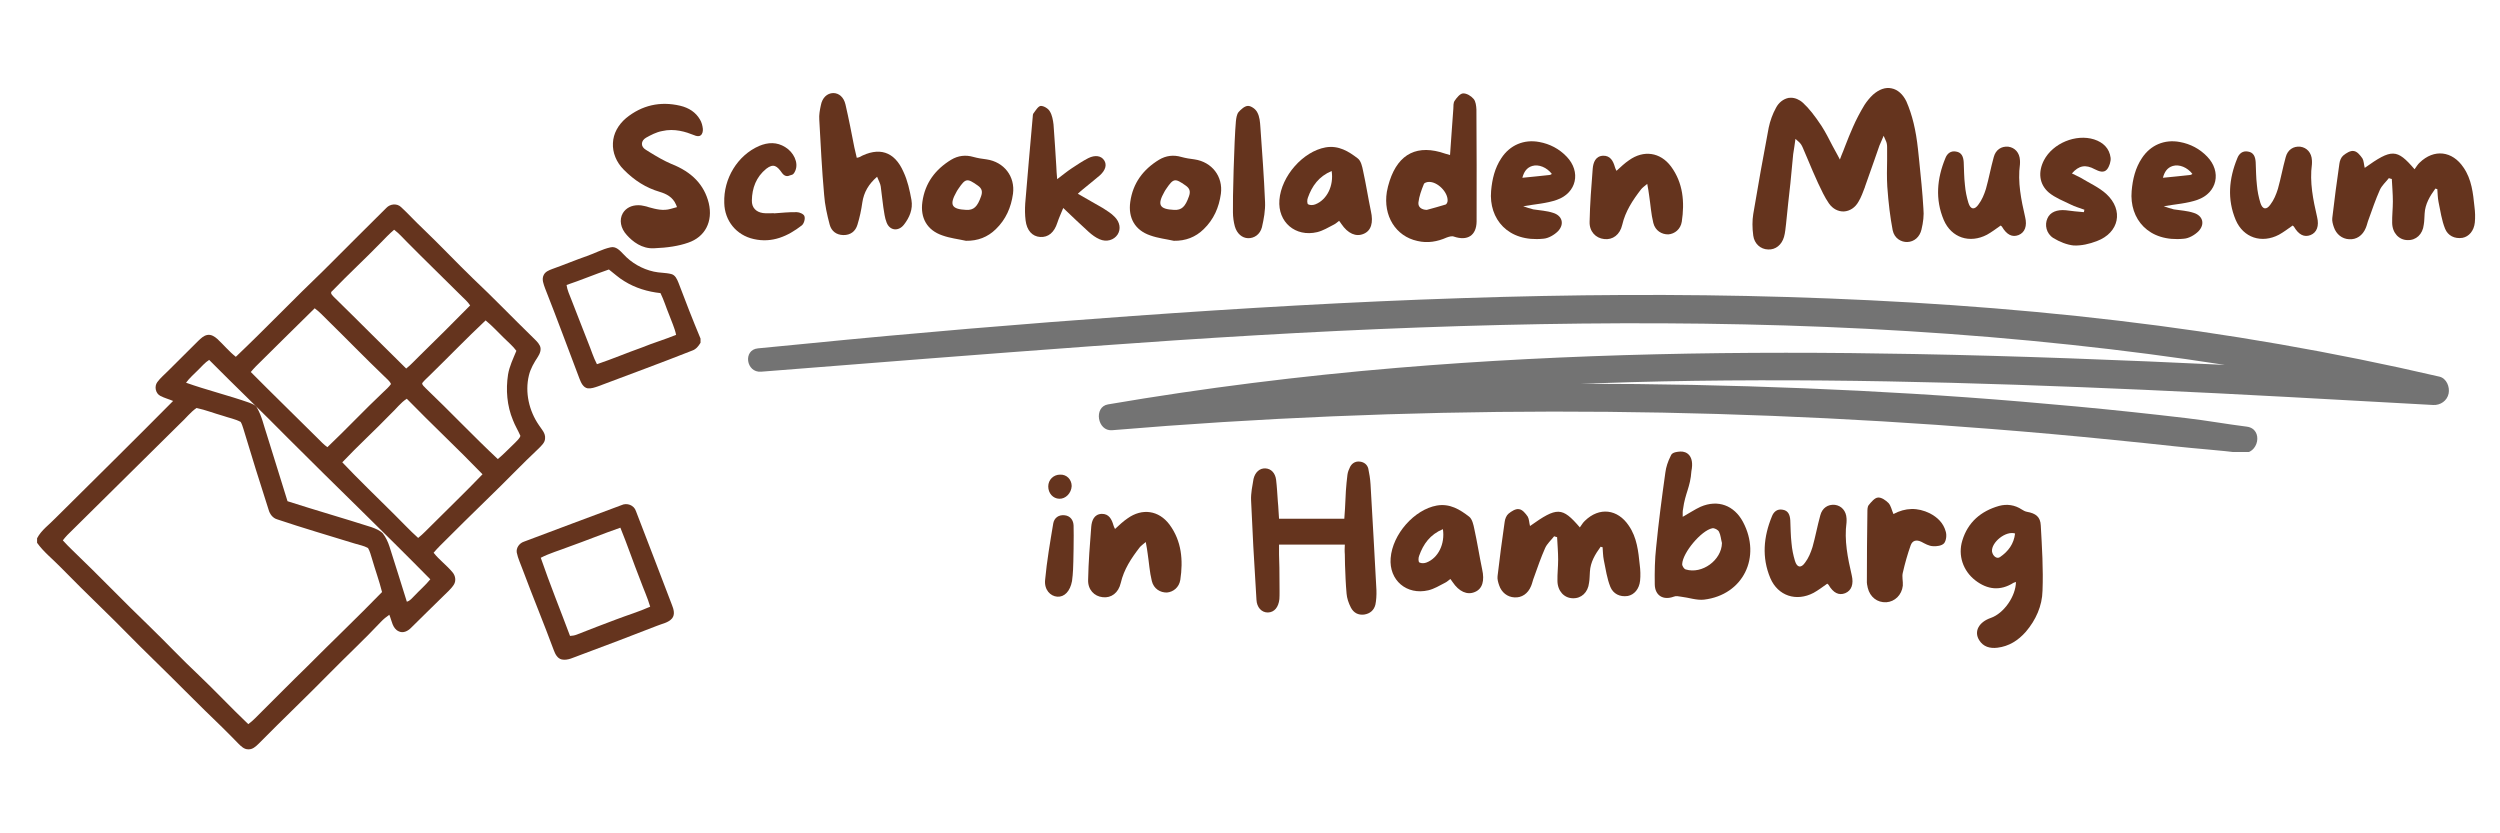 <svg xmlns="http://www.w3.org/2000/svg" xmlns:xlink="http://www.w3.org/1999/xlink" width="300" zoomAndPan="magnify" viewBox="0 0 224.88 75" height="100" preserveAspectRatio="xMidYMid meet" version="1.0"><defs><g/><clipPath id="1dc4317ab2"><path d="M 67 26.438 L 221 26.438 L 221 40.68 L 67 40.68 Z M 67 26.438 " clip-rule="nonzero"/></clipPath><clipPath id="8383dffdf9"><path d="M 3.273 18.285 L 49 18.285 L 49 67.758 L 3.273 67.758 Z M 3.273 18.285 " clip-rule="nonzero"/></clipPath></defs><g fill="#65341e" fill-opacity="1"><g transform="translate(54.463, 22.453)"><g><path d="M 9.266 -4.172 C 8.859 -5.812 7.766 -6.969 5.891 -7.703 C 5.234 -7.984 4.594 -8.359 3.984 -8.734 L 3.609 -8.969 C 3.375 -9.109 3.25 -9.297 3.25 -9.5 C 3.25 -9.734 3.391 -9.922 3.625 -10.062 C 4.047 -10.297 4.547 -10.562 5.062 -10.656 C 6.188 -10.922 7.219 -10.578 7.922 -10.297 C 8.188 -10.172 8.422 -10.172 8.531 -10.266 C 8.703 -10.391 8.75 -10.641 8.734 -10.859 C 8.703 -11.141 8.625 -11.453 8.469 -11.703 C 8.094 -12.344 7.484 -12.75 6.688 -12.938 C 4.891 -13.359 3.25 -12.984 1.828 -11.828 C 1.109 -11.219 0.672 -10.422 0.641 -9.578 C 0.594 -8.734 0.938 -7.859 1.609 -7.188 C 2.578 -6.203 3.625 -5.547 4.844 -5.188 C 5.422 -5.016 6.031 -4.734 6.328 -4.016 L 6.406 -3.812 L 5.844 -3.656 C 5.156 -3.453 4.516 -3.625 3.891 -3.797 C 3.734 -3.859 3.578 -3.891 3.422 -3.922 C 3.25 -3.969 3.078 -3.984 2.922 -3.984 C 2.312 -3.984 1.812 -3.734 1.531 -3.266 C 1.188 -2.672 1.328 -1.906 1.891 -1.297 C 2.406 -0.719 3.25 -0.047 4.344 -0.109 C 5.547 -0.156 6.562 -0.312 7.406 -0.609 C 8.938 -1.125 9.656 -2.516 9.266 -4.172 Z M 9.266 -4.172 "/></g></g></g><g fill="#65341e" fill-opacity="1"><g transform="translate(64.483, 22.453)"><g><path d="M 5.109 -3.266 C 4.766 -3.266 4.438 -3.234 4.109 -3.281 C 3.484 -3.375 3.109 -3.781 3.125 -4.406 C 3.141 -5.531 3.516 -6.531 4.422 -7.266 C 5.078 -7.766 5.391 -7.531 5.859 -6.859 C 5.984 -6.688 6.234 -6.516 6.516 -6.656 C 6.672 -6.734 6.844 -6.641 7.031 -7.078 C 7.359 -7.828 6.859 -8.766 6.141 -9.203 C 5.375 -9.688 4.578 -9.656 3.766 -9.312 C 1.844 -8.469 0.562 -6.391 0.641 -4.188 C 0.672 -2.578 1.734 -1.281 3.297 -0.938 C 4.953 -0.562 6.359 -1.188 7.625 -2.172 C 7.812 -2.328 7.938 -2.75 7.859 -2.984 C 7.812 -3.188 7.406 -3.359 7.172 -3.359 C 6.484 -3.375 5.797 -3.297 5.109 -3.25 C 5.109 -3.266 5.109 -3.266 5.109 -3.266 Z M 5.109 -3.266 "/></g></g></g><g fill="#65341e" fill-opacity="1"><g transform="translate(73.034, 22.453)"><g><path d="M 8.938 -4.453 C 8.781 -5.312 8.594 -6.188 8.219 -6.984 C 7.406 -8.844 6 -9.266 4.219 -8.297 C 4.188 -8.281 4.141 -8.281 4.016 -8.25 C 3.938 -8.594 3.875 -8.875 3.797 -9.188 C 3.547 -10.469 3.297 -11.766 3 -13.047 C 2.844 -13.719 2.406 -14.078 1.891 -14.078 C 1.344 -14.062 0.906 -13.656 0.781 -12.969 C 0.688 -12.547 0.609 -12.094 0.641 -11.688 C 0.766 -9.438 0.875 -7.172 1.078 -4.922 C 1.141 -4.031 1.344 -3.109 1.578 -2.234 C 1.734 -1.656 2.172 -1.312 2.797 -1.297 C 3.453 -1.281 3.906 -1.641 4.078 -2.234 C 4.281 -2.891 4.422 -3.562 4.516 -4.234 C 4.656 -5.156 5.078 -5.875 5.844 -6.547 C 5.984 -6.188 6.141 -5.922 6.172 -5.672 C 6.266 -5.047 6.312 -4.406 6.406 -3.797 C 6.484 -3.328 6.531 -2.844 6.703 -2.422 C 6.984 -1.688 7.766 -1.609 8.25 -2.219 C 8.766 -2.875 9.078 -3.625 8.938 -4.453 Z M 8.938 -4.453 "/></g></g></g><g fill="#65341e" fill-opacity="1"><g transform="translate(82.657, 22.453)"><g><path d="M 6.078 -8.109 C 5.688 -8.156 5.281 -8.219 4.891 -8.328 C 4.188 -8.531 3.516 -8.453 2.891 -8.078 C 1.453 -7.203 0.531 -5.969 0.297 -4.281 C 0.094 -2.844 0.719 -1.734 2.094 -1.266 C 2.781 -1.016 3.516 -0.938 4.219 -0.781 C 5.281 -0.766 6.172 -1.109 6.906 -1.828 C 7.812 -2.703 8.281 -3.781 8.453 -5.016 C 8.656 -6.562 7.656 -7.875 6.078 -8.109 Z M 5.578 -4.781 C 5.25 -3.844 4.922 -3.531 4.25 -3.562 C 2.906 -3.625 2.703 -4.016 3.375 -5.203 C 3.422 -5.281 3.469 -5.375 3.531 -5.453 C 4.188 -6.422 4.328 -6.422 5.266 -5.766 C 5.656 -5.5 5.734 -5.219 5.578 -4.781 Z M 5.578 -4.781 "/></g></g></g><g fill="#65341e" fill-opacity="1"><g transform="translate(91.554, 22.453)"><g><path d="M 8.688 -2.953 C 8.406 -3.25 8.016 -3.484 7.656 -3.719 C 6.938 -4.141 6.188 -4.547 5.391 -5.016 C 5.594 -5.188 5.719 -5.328 5.875 -5.438 C 6.375 -5.859 6.891 -6.25 7.375 -6.672 C 7.891 -7.141 8.016 -7.625 7.766 -8.016 C 7.5 -8.438 6.953 -8.531 6.328 -8.219 C 5.812 -7.953 5.328 -7.625 4.828 -7.297 C 4.406 -7.016 4.031 -6.703 3.531 -6.328 C 3.484 -6.797 3.469 -7.141 3.453 -7.484 C 3.375 -8.75 3.297 -10 3.203 -11.25 C 3.156 -11.641 3.078 -12.094 2.875 -12.422 C 2.734 -12.688 2.328 -12.922 2.062 -12.922 C 1.828 -12.906 1.609 -12.531 1.422 -12.281 C 1.328 -12.203 1.344 -12.031 1.328 -11.891 C 1.109 -9.312 0.859 -6.719 0.656 -4.141 C 0.625 -3.641 0.625 -3.125 0.688 -2.625 C 0.797 -1.703 1.297 -1.172 2 -1.125 C 2.734 -1.078 3.266 -1.531 3.547 -2.406 C 3.688 -2.844 3.891 -3.266 4.078 -3.734 C 4.922 -2.938 5.641 -2.234 6.375 -1.578 C 6.672 -1.312 6.984 -1.078 7.344 -0.922 C 7.969 -0.641 8.641 -0.844 8.969 -1.344 C 9.281 -1.828 9.188 -2.469 8.688 -2.953 Z M 8.688 -2.953 "/></g></g></g><g fill="#65341e" fill-opacity="1"><g transform="translate(101.367, 22.453)"><g><path d="M 6.078 -8.109 C 5.688 -8.156 5.281 -8.219 4.891 -8.328 C 4.188 -8.531 3.516 -8.453 2.891 -8.078 C 1.453 -7.203 0.531 -5.969 0.297 -4.281 C 0.094 -2.844 0.719 -1.734 2.094 -1.266 C 2.781 -1.016 3.516 -0.938 4.219 -0.781 C 5.281 -0.766 6.172 -1.109 6.906 -1.828 C 7.812 -2.703 8.281 -3.781 8.453 -5.016 C 8.656 -6.562 7.656 -7.875 6.078 -8.109 Z M 5.578 -4.781 C 5.25 -3.844 4.922 -3.531 4.25 -3.562 C 2.906 -3.625 2.703 -4.016 3.375 -5.203 C 3.422 -5.281 3.469 -5.375 3.531 -5.453 C 4.188 -6.422 4.328 -6.422 5.266 -5.766 C 5.656 -5.5 5.734 -5.219 5.578 -4.781 Z M 5.578 -4.781 "/></g></g></g><g fill="#65341e" fill-opacity="1"><g transform="translate(110.264, 22.453)"><g><path d="M 3.109 -11.031 C 3.078 -11.469 3.047 -11.953 2.828 -12.344 C 2.703 -12.609 2.297 -12.922 2 -12.922 C 1.703 -12.922 1.359 -12.609 1.141 -12.359 C 0.984 -12.156 0.938 -11.828 0.906 -11.531 C 0.75 -9.812 0.609 -4.359 0.641 -3.359 C 0.641 -2.922 0.703 -2.484 0.812 -2.078 C 1 -1.422 1.469 -1.031 2 -1.016 C 2.547 -1 3.078 -1.344 3.25 -2 C 3.422 -2.75 3.562 -3.516 3.531 -4.266 C 3.438 -6.516 3.266 -8.781 3.109 -11.031 Z M 3.109 -11.031 "/></g></g></g><g fill="#65341e" fill-opacity="1"><g transform="translate(114.445, 22.453)"><g><path d="M 8.875 -3.453 C 8.625 -4.656 8.438 -5.875 8.172 -7.078 C 8.094 -7.469 7.984 -7.969 7.703 -8.188 C 6.875 -8.828 5.969 -9.391 4.797 -9.188 C 2.781 -8.828 0.812 -6.625 0.641 -4.453 C 0.484 -2.469 2.078 -1.094 4.047 -1.562 C 4.562 -1.688 5.047 -1.984 5.531 -2.234 C 5.703 -2.312 5.844 -2.453 6.016 -2.578 C 6.094 -2.453 6.172 -2.391 6.219 -2.297 C 6.797 -1.438 7.531 -1.109 8.219 -1.406 C 8.906 -1.688 9.109 -2.422 8.875 -3.453 Z M 3.875 -4.062 C 3.688 -3.984 3.406 -3.969 3.234 -4.062 C 3.125 -4.109 3.125 -4.469 3.203 -4.656 C 3.578 -5.719 4.188 -6.578 5.344 -7.062 C 5.547 -5.734 4.922 -4.469 3.875 -4.062 Z M 3.875 -4.062 "/></g></g></g><g fill="#65341e" fill-opacity="1"><g transform="translate(124.068, 22.453)"><g><path d="M 8.75 -12.594 C 8.734 -12.922 8.688 -13.328 8.5 -13.547 C 8.281 -13.812 7.875 -14.062 7.547 -14.047 C 7.281 -14.031 6.984 -13.672 6.797 -13.391 C 6.656 -13.203 6.688 -12.906 6.672 -12.656 C 6.562 -11.281 6.484 -9.922 6.375 -8.5 C 6.203 -8.547 6.062 -8.594 5.938 -8.625 C 3.469 -9.484 1.75 -8.656 0.938 -6.172 C 0.828 -5.844 0.75 -5.516 0.688 -5.188 C 0.344 -3.031 1.484 -1.188 3.438 -0.766 C 4.359 -0.547 5.234 -0.703 6.078 -1.078 C 6.297 -1.156 6.547 -1.234 6.734 -1.156 C 7.938 -0.75 8.75 -1.25 8.766 -2.516 C 8.781 -5.875 8.766 -9.25 8.75 -12.594 Z M 5.984 -4.047 C 5.422 -3.875 4.859 -3.719 4.281 -3.562 C 3.812 -3.578 3.484 -3.812 3.531 -4.234 C 3.594 -4.781 3.797 -5.344 4.016 -5.875 C 4.047 -6 4.297 -6.078 4.453 -6.078 C 5.234 -6.125 6.203 -5.156 6.156 -4.375 C 6.156 -4.25 6.062 -4.078 5.984 -4.047 Z M 5.984 -4.047 "/></g></g></g><g fill="#65341e" fill-opacity="1"><g transform="translate(133.483, 22.453)"><g><path d="M 7.453 -8.359 C 6.781 -9.062 5.938 -9.5 5 -9.672 C 3.609 -9.938 2.344 -9.391 1.578 -8.219 C 0.984 -7.328 0.75 -6.328 0.656 -5.266 C 0.438 -2.75 2.172 -0.641 5.359 -0.969 C 5.812 -1 6.344 -1.312 6.672 -1.641 C 7.281 -2.281 7.062 -3.047 6.234 -3.297 C 5.672 -3.484 5.047 -3.516 4.453 -3.609 C 4.141 -3.688 3.859 -3.781 3.547 -3.891 C 4.609 -4.078 5.656 -4.141 6.578 -4.469 C 8.359 -5.094 8.766 -7 7.453 -8.359 Z M 5.906 -6.703 C 5.125 -6.625 4.344 -6.531 3.469 -6.453 C 3.609 -6.969 3.844 -7.359 4.359 -7.516 C 4.938 -7.688 5.672 -7.391 6.125 -6.797 C 6.016 -6.734 5.969 -6.703 5.906 -6.703 Z M 5.906 -6.703 "/></g></g></g><g fill="#65341e" fill-opacity="1"><g transform="translate(142.363, 22.453)"><g><path d="M 7.969 -7.469 C 7 -8.766 5.5 -8.969 4.188 -8.031 C 3.797 -7.766 3.453 -7.438 3.062 -7.078 C 2.984 -7.219 2.953 -7.312 2.922 -7.406 C 2.766 -7.953 2.516 -8.453 1.859 -8.438 C 1.172 -8.406 0.969 -7.828 0.922 -7.281 C 0.797 -5.688 0.672 -4.094 0.641 -2.5 C 0.609 -1.625 1.188 -1.016 1.953 -0.938 C 2.719 -0.844 3.375 -1.328 3.578 -2.219 C 3.859 -3.438 4.531 -4.453 5.281 -5.422 C 5.406 -5.578 5.578 -5.688 5.828 -5.906 C 5.906 -5.453 5.969 -5.172 6 -4.859 C 6.125 -4.047 6.172 -3.203 6.375 -2.391 C 6.547 -1.688 7.141 -1.344 7.734 -1.359 C 8.297 -1.406 8.828 -1.812 8.938 -2.5 C 9.203 -4.266 9.062 -5.984 7.969 -7.469 Z M 7.969 -7.469 "/></g></g></g><g fill="#65341e" fill-opacity="1"><g transform="translate(152.072, 22.453)"><g/></g></g><g fill="#65341e" fill-opacity="1"><g transform="translate(157.03, 22.453)"><g><path d="M 16.016 -3.688 C 15.938 -5.094 15.781 -6.547 15.641 -7.953 L 15.531 -9 C 15.344 -10.75 15.016 -12.109 14.484 -13.328 C 14.172 -13.969 13.703 -14.391 13.156 -14.5 C 12.594 -14.625 12.016 -14.406 11.469 -13.922 C 11.188 -13.656 10.922 -13.328 10.719 -13.016 C 10.312 -12.344 9.969 -11.688 9.688 -11.047 C 9.438 -10.484 9.203 -9.906 8.969 -9.297 C 8.859 -9.016 8.766 -8.75 8.641 -8.469 L 8.5 -8.094 L 8.312 -8.453 C 8.141 -8.75 8 -9.016 7.844 -9.312 C 7.516 -9.953 7.203 -10.562 6.844 -11.125 C 6.219 -12.062 5.719 -12.703 5.172 -13.203 C 4.844 -13.5 4.453 -13.656 4.094 -13.656 C 4.031 -13.656 3.938 -13.641 3.875 -13.641 C 3.422 -13.547 3 -13.234 2.75 -12.75 C 2.438 -12.188 2.219 -11.562 2.094 -10.969 C 1.594 -8.328 1.125 -5.719 0.703 -3.188 C 0.609 -2.609 0.609 -1.953 0.703 -1.25 C 0.797 -0.531 1.344 -0.016 2.047 0 C 2.719 0.031 3.266 -0.422 3.469 -1.125 C 3.578 -1.5 3.609 -1.922 3.656 -2.312 C 3.781 -3.547 3.906 -4.75 4.047 -5.969 C 4.125 -6.844 4.219 -7.703 4.297 -8.578 C 4.328 -8.812 4.375 -9.062 4.406 -9.281 L 4.5 -9.953 L 4.75 -9.734 C 4.984 -9.547 5.078 -9.344 5.156 -9.172 C 5.312 -8.828 5.453 -8.469 5.609 -8.109 C 5.906 -7.406 6.203 -6.688 6.531 -5.984 C 6.828 -5.359 7.125 -4.703 7.516 -4.141 C 7.859 -3.656 8.344 -3.406 8.859 -3.422 C 9.391 -3.453 9.875 -3.766 10.172 -4.297 C 10.422 -4.703 10.578 -5.172 10.75 -5.609 L 10.766 -5.672 C 11.047 -6.453 11.312 -7.219 11.594 -8.016 C 11.75 -8.469 11.906 -8.922 12.062 -9.359 C 12.109 -9.484 12.172 -9.609 12.219 -9.719 L 12.438 -10.234 L 12.609 -9.844 C 12.734 -9.609 12.75 -9.391 12.75 -9.172 C 12.75 -8.797 12.75 -8.422 12.75 -8.047 C 12.734 -7.266 12.719 -6.453 12.766 -5.656 C 12.875 -4.125 13.031 -2.891 13.25 -1.734 C 13.406 -0.984 14.031 -0.656 14.562 -0.672 C 15.188 -0.688 15.688 -1.125 15.844 -1.797 C 16 -2.438 16.078 -3.094 16.016 -3.688 Z M 16.016 -3.688 "/></g></g></g><g fill="#65341e" fill-opacity="1"><g transform="translate(173.736, 22.453)"><g><path d="M 8.469 -2.906 C 8.109 -4.469 7.781 -6.047 8 -7.672 C 8.016 -7.797 8 -7.922 8 -8.031 C 7.969 -8.703 7.547 -9.172 6.953 -9.25 C 6.328 -9.312 5.812 -8.969 5.641 -8.312 C 5.375 -7.359 5.203 -6.391 4.938 -5.453 C 4.781 -4.953 4.578 -4.453 4.266 -4.047 C 3.906 -3.531 3.547 -3.594 3.359 -4.203 C 3.203 -4.719 3.094 -5.25 3.047 -5.812 C 2.969 -6.484 2.969 -7.172 2.938 -7.859 C 2.906 -8.328 2.766 -8.734 2.25 -8.812 C 1.766 -8.906 1.438 -8.625 1.281 -8.203 C 0.531 -6.375 0.359 -4.516 1.141 -2.656 C 1.828 -1.047 3.484 -0.516 5.031 -1.328 C 5.453 -1.562 5.844 -1.859 6.266 -2.156 C 6.328 -2.109 6.344 -2.094 6.375 -2.062 C 6.812 -1.312 7.312 -1.078 7.875 -1.297 C 8.453 -1.531 8.656 -2.125 8.469 -2.906 Z M 8.469 -2.906 "/></g></g></g><g fill="#65341e" fill-opacity="1"><g transform="translate(182.927, 22.453)"><g><path d="M 6.578 -5 C 5.922 -5.594 5.047 -5.984 4.25 -6.469 C 4.031 -6.594 3.781 -6.688 3.484 -6.844 C 4.109 -7.562 4.719 -7.672 5.547 -7.219 C 5.922 -7.031 6.344 -6.859 6.641 -7.203 C 6.859 -7.469 7 -7.922 6.969 -8.25 C 6.859 -9.109 6.297 -9.641 5.484 -9.906 C 3.844 -10.422 1.766 -9.562 0.969 -8.031 C 0.438 -7 0.516 -5.891 1.406 -5.125 C 1.969 -4.656 2.703 -4.375 3.375 -4.047 C 3.766 -3.844 4.203 -3.734 4.609 -3.578 C 4.594 -3.516 4.578 -3.438 4.562 -3.359 C 4.016 -3.406 3.469 -3.453 2.938 -3.531 C 2.141 -3.609 1.516 -3.359 1.281 -2.797 C 1.016 -2.219 1.172 -1.438 1.812 -1.031 C 2.375 -0.688 3.031 -0.422 3.641 -0.359 C 4.344 -0.328 5.062 -0.5 5.719 -0.75 C 7.734 -1.5 8.172 -3.531 6.578 -5 Z M 6.578 -5 "/></g></g></g><g fill="#65341e" fill-opacity="1"><g transform="translate(191.133, 22.453)"><g><path d="M 7.453 -8.359 C 6.781 -9.062 5.938 -9.5 5 -9.672 C 3.609 -9.938 2.344 -9.391 1.578 -8.219 C 0.984 -7.328 0.75 -6.328 0.656 -5.266 C 0.438 -2.75 2.172 -0.641 5.359 -0.969 C 5.812 -1 6.344 -1.312 6.672 -1.641 C 7.281 -2.281 7.062 -3.047 6.234 -3.297 C 5.672 -3.484 5.047 -3.516 4.453 -3.609 C 4.141 -3.688 3.859 -3.781 3.547 -3.891 C 4.609 -4.078 5.656 -4.141 6.578 -4.469 C 8.359 -5.094 8.766 -7 7.453 -8.359 Z M 5.906 -6.703 C 5.125 -6.625 4.344 -6.531 3.469 -6.453 C 3.609 -6.969 3.844 -7.359 4.359 -7.516 C 4.938 -7.688 5.672 -7.391 6.125 -6.797 C 6.016 -6.734 5.969 -6.703 5.906 -6.703 Z M 5.906 -6.703 "/></g></g></g><g fill="#65341e" fill-opacity="1"><g transform="translate(200.013, 22.453)"><g><path d="M 8.469 -2.906 C 8.109 -4.469 7.781 -6.047 8 -7.672 C 8.016 -7.797 8 -7.922 8 -8.031 C 7.969 -8.703 7.547 -9.172 6.953 -9.25 C 6.328 -9.312 5.812 -8.969 5.641 -8.312 C 5.375 -7.359 5.203 -6.391 4.938 -5.453 C 4.781 -4.953 4.578 -4.453 4.266 -4.047 C 3.906 -3.531 3.547 -3.594 3.359 -4.203 C 3.203 -4.719 3.094 -5.25 3.047 -5.812 C 2.969 -6.484 2.969 -7.172 2.938 -7.859 C 2.906 -8.328 2.766 -8.734 2.25 -8.812 C 1.766 -8.906 1.438 -8.625 1.281 -8.203 C 0.531 -6.375 0.359 -4.516 1.141 -2.656 C 1.828 -1.047 3.484 -0.516 5.031 -1.328 C 5.453 -1.562 5.844 -1.859 6.266 -2.156 C 6.328 -2.109 6.344 -2.094 6.375 -2.062 C 6.812 -1.312 7.312 -1.078 7.875 -1.297 C 8.453 -1.531 8.656 -2.125 8.469 -2.906 Z M 8.469 -2.906 "/></g></g></g><g fill="#65341e" fill-opacity="1"><g transform="translate(209.204, 22.453)"><g><path d="M 13.438 -3.844 C 13.312 -5.062 13.188 -6.312 12.453 -7.375 C 11.453 -8.875 9.797 -9.078 8.5 -7.812 C 8.328 -7.656 8.203 -7.438 8.047 -7.219 C 6.453 -9.078 6 -9.078 3.562 -7.344 C 3.484 -7.641 3.484 -7.969 3.359 -8.188 C 3.156 -8.484 2.875 -8.828 2.578 -8.859 C 2.281 -8.922 1.891 -8.672 1.625 -8.453 C 1.438 -8.297 1.312 -7.984 1.281 -7.719 C 1.047 -6.094 0.828 -4.453 0.641 -2.828 C 0.609 -2.578 0.688 -2.281 0.781 -2.016 C 1 -1.359 1.531 -0.953 2.156 -0.922 C 2.812 -0.875 3.375 -1.25 3.656 -1.938 C 3.766 -2.188 3.812 -2.469 3.922 -2.734 C 4.234 -3.609 4.547 -4.516 4.922 -5.359 C 5.094 -5.75 5.453 -6.062 5.734 -6.422 C 5.828 -6.391 5.906 -6.359 6 -6.344 C 6.031 -5.672 6.094 -5 6.094 -4.328 C 6.094 -3.656 6.016 -3.031 6.031 -2.391 C 6.047 -1.484 6.641 -0.859 7.406 -0.844 C 8.172 -0.812 8.781 -1.359 8.875 -2.234 C 8.938 -2.562 8.922 -2.906 8.953 -3.234 C 9 -4.094 9.422 -4.797 9.922 -5.484 C 9.984 -5.453 10.047 -5.438 10.094 -5.438 C 10.125 -5.062 10.125 -4.672 10.203 -4.281 C 10.375 -3.469 10.484 -2.625 10.797 -1.859 C 11.047 -1.25 11.641 -0.938 12.359 -1.047 C 12.938 -1.156 13.391 -1.672 13.469 -2.422 C 13.516 -2.891 13.5 -3.375 13.438 -3.844 Z M 13.438 -3.844 "/></g></g></g><g fill="#65341e" fill-opacity="1"><g transform="translate(93.36, 54.686)"><g><path d="M 3.203 -7.375 C 3.188 -7.859 2.922 -8.25 2.406 -8.312 C 1.859 -8.375 1.469 -8.078 1.375 -7.594 C 1.094 -5.906 0.797 -4.203 0.641 -2.5 C 0.547 -1.609 1.109 -1.031 1.734 -0.984 C 2.375 -0.938 2.891 -1.469 3.062 -2.391 C 3.109 -2.734 3.141 -3.094 3.156 -3.438 C 3.188 -3.953 3.234 -6.578 3.203 -7.375 Z M 1.922 -9.797 C 2.484 -9.781 3 -10.297 3.031 -10.938 C 3.031 -11.531 2.578 -12 1.984 -11.969 C 1.406 -11.969 0.922 -11.516 0.922 -10.906 C 0.922 -10.297 1.344 -9.812 1.922 -9.797 Z M 1.922 -9.797 "/></g></g></g><g fill="#65341e" fill-opacity="1"><g transform="translate(97.23, 54.686)"><g><path d="M 7.969 -7.469 C 7 -8.766 5.5 -8.969 4.188 -8.031 C 3.797 -7.766 3.453 -7.438 3.062 -7.078 C 2.984 -7.219 2.953 -7.312 2.922 -7.406 C 2.766 -7.953 2.516 -8.453 1.859 -8.438 C 1.172 -8.406 0.969 -7.828 0.922 -7.281 C 0.797 -5.688 0.672 -4.094 0.641 -2.5 C 0.609 -1.625 1.188 -1.016 1.953 -0.938 C 2.719 -0.844 3.375 -1.328 3.578 -2.219 C 3.859 -3.438 4.531 -4.453 5.281 -5.422 C 5.406 -5.578 5.578 -5.688 5.828 -5.906 C 5.906 -5.453 5.969 -5.172 6 -4.859 C 6.125 -4.047 6.172 -3.203 6.375 -2.391 C 6.547 -1.688 7.141 -1.344 7.734 -1.359 C 8.297 -1.406 8.828 -1.812 8.938 -2.5 C 9.203 -4.266 9.062 -5.984 7.969 -7.469 Z M 7.969 -7.469 "/></g></g></g><g fill="#65341e" fill-opacity="1"><g transform="translate(106.939, 54.686)"><g/></g></g><g fill="#65341e" fill-opacity="1"><g transform="translate(111.897, 54.686)"><g><path d="M 11.922 -1.578 C 11.766 -4.516 11.594 -7.625 11.391 -11.094 C 11.359 -11.609 11.281 -12.078 11.188 -12.516 C 11.094 -12.875 10.812 -13.094 10.438 -13.141 C 9.953 -13.203 9.672 -12.906 9.547 -12.656 C 9.438 -12.438 9.344 -12.203 9.312 -11.953 C 9.25 -11.453 9.203 -10.953 9.172 -10.5 C 9.141 -9.969 9.125 -9.453 9.094 -8.922 L 9.031 -8 L 3.156 -8 L 3.109 -8.734 C 3.094 -9 3.078 -9.281 3.047 -9.578 C 3 -10.219 2.969 -10.875 2.891 -11.516 C 2.812 -12.109 2.453 -12.5 1.938 -12.531 C 1.422 -12.562 1 -12.188 0.859 -11.578 C 0.766 -11.016 0.609 -10.297 0.641 -9.641 C 0.75 -7.016 0.906 -4.188 1.125 -0.703 C 1.156 -0.031 1.578 0.438 2.141 0.438 C 2.156 0.438 2.156 0.438 2.156 0.438 C 2.734 0.422 3.109 -0.031 3.188 -0.766 C 3.203 -0.969 3.203 -1.203 3.203 -1.422 L 3.203 -1.484 C 3.203 -2.172 3.188 -2.891 3.188 -3.594 L 3.156 -4.781 C 3.156 -4.922 3.156 -5.062 3.156 -5.234 L 3.156 -5.672 L 9.078 -5.672 L 9.062 -5.25 C 9.062 -5.094 9.062 -4.938 9.078 -4.781 C 9.078 -4.469 9.094 -4.172 9.094 -3.859 C 9.125 -3 9.156 -2.125 9.234 -1.266 C 9.266 -0.859 9.406 -0.422 9.625 0 C 9.875 0.469 10.281 0.688 10.812 0.625 C 11.344 0.547 11.703 0.234 11.828 -0.266 C 11.906 -0.641 11.938 -1.094 11.922 -1.578 Z M 11.922 -1.578 "/></g></g></g><g fill="#65341e" fill-opacity="1"><g transform="translate(124.457, 54.686)"><g><path d="M 8.875 -3.453 C 8.625 -4.656 8.438 -5.875 8.172 -7.078 C 8.094 -7.469 7.984 -7.969 7.703 -8.188 C 6.875 -8.828 5.969 -9.391 4.797 -9.188 C 2.781 -8.828 0.812 -6.625 0.641 -4.453 C 0.484 -2.469 2.078 -1.094 4.047 -1.562 C 4.562 -1.688 5.047 -1.984 5.531 -2.234 C 5.703 -2.312 5.844 -2.453 6.016 -2.578 C 6.094 -2.453 6.172 -2.391 6.219 -2.297 C 6.797 -1.438 7.531 -1.109 8.219 -1.406 C 8.906 -1.688 9.109 -2.422 8.875 -3.453 Z M 3.875 -4.062 C 3.688 -3.984 3.406 -3.969 3.234 -4.062 C 3.125 -4.109 3.125 -4.469 3.203 -4.656 C 3.578 -5.719 4.188 -6.578 5.344 -7.062 C 5.547 -5.734 4.922 -4.469 3.875 -4.062 Z M 3.875 -4.062 "/></g></g></g><g fill="#65341e" fill-opacity="1"><g transform="translate(134.079, 54.686)"><g><path d="M 13.438 -3.844 C 13.312 -5.062 13.188 -6.312 12.453 -7.375 C 11.453 -8.875 9.797 -9.078 8.5 -7.812 C 8.328 -7.656 8.203 -7.438 8.047 -7.219 C 6.453 -9.078 6 -9.078 3.562 -7.344 C 3.484 -7.641 3.484 -7.969 3.359 -8.188 C 3.156 -8.484 2.875 -8.828 2.578 -8.859 C 2.281 -8.922 1.891 -8.672 1.625 -8.453 C 1.438 -8.297 1.312 -7.984 1.281 -7.719 C 1.047 -6.094 0.828 -4.453 0.641 -2.828 C 0.609 -2.578 0.688 -2.281 0.781 -2.016 C 1 -1.359 1.531 -0.953 2.156 -0.922 C 2.812 -0.875 3.375 -1.25 3.656 -1.938 C 3.766 -2.188 3.812 -2.469 3.922 -2.734 C 4.234 -3.609 4.547 -4.516 4.922 -5.359 C 5.094 -5.75 5.453 -6.062 5.734 -6.422 C 5.828 -6.391 5.906 -6.359 6 -6.344 C 6.031 -5.672 6.094 -5 6.094 -4.328 C 6.094 -3.656 6.016 -3.031 6.031 -2.391 C 6.047 -1.484 6.641 -0.859 7.406 -0.844 C 8.172 -0.812 8.781 -1.359 8.875 -2.234 C 8.938 -2.562 8.922 -2.906 8.953 -3.234 C 9 -4.094 9.422 -4.797 9.922 -5.484 C 9.984 -5.453 10.047 -5.438 10.094 -5.438 C 10.125 -5.062 10.125 -4.672 10.203 -4.281 C 10.375 -3.469 10.484 -2.625 10.797 -1.859 C 11.047 -1.25 11.641 -0.938 12.359 -1.047 C 12.938 -1.156 13.391 -1.672 13.469 -2.422 C 13.516 -2.891 13.5 -3.375 13.438 -3.844 Z M 13.438 -3.844 "/></g></g></g><g fill="#65341e" fill-opacity="1"><g transform="translate(148.228, 54.686)"><g><path d="M 3.188 -8.875 C 3.375 -10.312 3.844 -10.828 3.938 -12.281 C 4.219 -13.672 3.516 -14.078 2.938 -14.047 C 2.234 -14 2.141 -13.828 2.047 -13.594 C 1.828 -13.156 1.656 -12.656 1.594 -12.156 C 1.281 -9.922 0.984 -7.688 0.766 -5.438 C 0.641 -4.344 0.625 -3.219 0.641 -2.094 C 0.656 -1.078 1.406 -0.641 2.344 -0.984 C 2.547 -1.078 2.781 -1.016 3 -0.984 C 3.703 -0.906 4.406 -0.641 5.078 -0.719 C 8.594 -1.141 10.266 -4.547 8.578 -7.719 C 7.781 -9.203 6.328 -9.75 4.766 -9.078 C 4.25 -8.844 3.75 -8.5 3.156 -8.172 C 3.156 -8.469 3.141 -8.672 3.188 -8.875 Z M 3.422 -3.438 C 3.266 -3.484 3.094 -3.766 3.109 -3.922 C 3.156 -4.953 4.828 -6.938 5.812 -7.141 C 6 -7.188 6.344 -7 6.422 -6.828 C 6.578 -6.531 6.594 -6.156 6.688 -5.812 C 6.656 -4.266 4.891 -2.984 3.422 -3.438 Z M 3.422 -3.438 "/></g></g></g><g fill="#65341e" fill-opacity="1"><g transform="translate(158.128, 54.686)"><g><path d="M 8.469 -2.906 C 8.109 -4.469 7.781 -6.047 8 -7.672 C 8.016 -7.797 8 -7.922 8 -8.031 C 7.969 -8.703 7.547 -9.172 6.953 -9.25 C 6.328 -9.312 5.812 -8.969 5.641 -8.312 C 5.375 -7.359 5.203 -6.391 4.938 -5.453 C 4.781 -4.953 4.578 -4.453 4.266 -4.047 C 3.906 -3.531 3.547 -3.594 3.359 -4.203 C 3.203 -4.719 3.094 -5.25 3.047 -5.812 C 2.969 -6.484 2.969 -7.172 2.938 -7.859 C 2.906 -8.328 2.766 -8.734 2.25 -8.812 C 1.766 -8.906 1.438 -8.625 1.281 -8.203 C 0.531 -6.375 0.359 -4.516 1.141 -2.656 C 1.828 -1.047 3.484 -0.516 5.031 -1.328 C 5.453 -1.562 5.844 -1.859 6.266 -2.156 C 6.328 -2.109 6.344 -2.094 6.375 -2.062 C 6.812 -1.312 7.312 -1.078 7.875 -1.297 C 8.453 -1.531 8.656 -2.125 8.469 -2.906 Z M 8.469 -2.906 "/></g></g></g><g fill="#65341e" fill-opacity="1"><g transform="translate(167.318, 54.686)"><g><path d="M 7.734 -6.859 C 7.531 -7.609 7 -8.125 6.312 -8.484 C 5.203 -9.031 4.109 -9 3.031 -8.422 C 2.875 -8.781 2.812 -9.156 2.594 -9.406 C 2.344 -9.656 1.953 -9.938 1.641 -9.906 C 1.344 -9.891 1.031 -9.5 0.812 -9.234 C 0.688 -9.094 0.688 -8.812 0.688 -8.609 C 0.656 -6.547 0.641 -4.469 0.641 -2.422 C 0.625 -2.219 0.672 -1.984 0.719 -1.781 C 0.922 -0.953 1.578 -0.438 2.391 -0.484 C 3.156 -0.531 3.781 -1.141 3.875 -1.969 C 3.906 -2.375 3.781 -2.781 3.875 -3.141 C 4.062 -3.969 4.297 -4.797 4.578 -5.594 C 4.734 -6.047 5.094 -6.141 5.547 -5.922 C 5.875 -5.75 6.219 -5.547 6.578 -5.531 C 6.906 -5.5 7.391 -5.562 7.594 -5.797 C 7.781 -6.031 7.844 -6.531 7.734 -6.859 Z M 7.734 -6.859 "/></g></g></g><g fill="#65341e" fill-opacity="1"><g transform="translate(175.766, 54.686)"><g><path d="M 7.844 -7.391 C 7.812 -8.172 7.391 -8.484 6.594 -8.625 C 6.422 -8.656 6.266 -8.75 6.141 -8.828 C 5.5 -9.25 4.797 -9.344 4.094 -9.156 C 2.453 -8.688 1.281 -7.688 0.781 -6.031 C 0.375 -4.703 0.844 -3.312 1.953 -2.453 C 3.047 -1.609 4.203 -1.484 5.391 -2.234 C 5.453 -2.266 5.547 -2.281 5.609 -2.312 C 5.594 -1.016 4.516 0.516 3.359 0.922 C 2.266 1.297 1.812 2.141 2.297 2.922 C 2.672 3.531 3.266 3.688 3.938 3.609 C 4.984 3.484 5.812 2.953 6.5 2.172 C 7.406 1.109 7.969 -0.156 8 -1.516 C 8.078 -3.469 7.953 -5.438 7.844 -7.391 Z M 4.172 -4.547 C 3.875 -4.344 3.516 -4.656 3.453 -5.062 C 3.391 -5.875 4.688 -6.938 5.531 -6.672 C 5.422 -5.734 4.922 -5.062 4.172 -4.547 Z M 4.172 -4.547 "/></g></g></g><g clip-path="url(#1dc4317ab2)"><path fill="#737373" d="M 219.488 33.898 C 209.957 31.684 200.301 30.008 190.586 28.859 C 180.684 27.684 170.73 27.031 160.766 26.73 C 151.012 26.434 141.254 26.508 131.504 26.832 C 121.605 27.156 111.715 27.734 101.84 28.441 C 92.039 29.141 82.242 29.961 72.465 30.934 C 71.027 31.074 69.59 31.211 68.156 31.352 C 66.789 31.48 67.082 33.562 68.441 33.453 C 78.379 32.668 88.32 31.879 98.266 31.152 C 108.055 30.434 117.852 29.832 127.664 29.473 C 137.406 29.117 147.16 28.984 156.91 29.195 C 166.746 29.406 176.574 29.988 186.359 31.035 C 190.977 31.527 195.586 32.129 200.176 32.84 C 190.895 32.398 181.609 32.039 172.32 31.863 C 156.789 31.566 141.223 31.805 125.734 33.102 C 117.004 33.832 108.301 34.918 99.66 36.395 C 98.348 36.617 98.699 38.832 100.027 38.719 C 113.223 37.609 126.465 37.059 139.707 37.043 C 152.871 37.035 166.027 37.559 179.152 38.605 C 182.852 38.898 186.551 39.227 190.242 39.602 C 192.039 39.781 193.836 39.965 195.633 40.164 C 197.648 40.387 199.68 40.516 201.691 40.77 C 203.227 40.961 203.691 38.594 202.148 38.398 C 200.336 38.172 198.543 37.844 196.727 37.633 C 195.082 37.438 193.434 37.254 191.785 37.078 C 188.484 36.727 185.18 36.422 181.871 36.145 C 175.363 35.598 168.844 35.207 162.316 34.945 C 155.629 34.676 148.941 34.539 142.25 34.539 C 143.734 34.484 145.219 34.434 146.703 34.395 C 162.102 33.969 177.52 34.402 192.902 35.082 C 201.582 35.469 210.254 35.973 218.926 36.449 C 219.578 36.484 220.184 36.07 220.316 35.418 C 220.438 34.836 220.133 34.047 219.488 33.898 " fill-opacity="1" fill-rule="nonzero"/></g><g clip-path="url(#8383dffdf9)"><path fill="#65341e" d="M 34.715 18.707 C 35.059 18.344 35.672 18.281 36.039 18.641 C 36.703 19.25 37.301 19.926 37.961 20.539 C 39.508 22.016 40.973 23.578 42.512 25.066 C 44.336 26.781 46.07 28.594 47.867 30.34 C 48.109 30.582 48.383 30.812 48.535 31.129 C 48.68 31.461 48.535 31.824 48.352 32.109 C 48.008 32.633 47.684 33.18 47.539 33.793 C 47.172 35.316 47.555 36.977 48.438 38.258 C 48.672 38.625 49.047 38.98 48.996 39.457 C 48.992 39.828 48.688 40.082 48.453 40.332 C 46.914 41.777 45.465 43.312 43.941 44.777 C 42.461 46.203 41.012 47.66 39.555 49.105 C 39.348 49.312 39.152 49.527 38.965 49.746 C 39.469 50.391 40.145 50.875 40.668 51.508 C 40.926 51.805 41.004 52.266 40.793 52.609 C 40.52 53.043 40.109 53.363 39.758 53.727 C 38.82 54.664 37.855 55.574 36.926 56.512 C 36.648 56.797 36.227 57.012 35.836 56.824 C 35.25 56.57 35.203 55.848 34.977 55.328 C 34.707 55.516 34.453 55.723 34.227 55.961 C 32.762 57.52 31.195 58.977 29.691 60.504 C 27.562 62.672 25.359 64.766 23.223 66.93 C 22.961 67.184 22.66 67.473 22.266 67.438 C 21.914 67.438 21.648 67.176 21.414 66.945 C 20.918 66.445 20.434 65.934 19.926 65.445 C 17.812 63.422 15.77 61.32 13.672 59.281 C 12.133 57.793 10.66 56.238 9.121 54.754 C 7.844 53.523 6.594 52.262 5.348 51.004 C 4.652 50.289 3.855 49.668 3.277 48.852 L 3.277 48.445 C 3.664 47.699 4.375 47.219 4.941 46.621 C 8.473 43.113 12.02 39.621 15.52 36.086 C 15.145 35.926 14.746 35.824 14.383 35.637 C 13.938 35.418 13.809 34.785 14.094 34.395 C 14.375 34.004 14.758 33.703 15.09 33.359 C 15.98 32.461 16.879 31.566 17.781 30.68 C 18.016 30.457 18.258 30.215 18.586 30.148 C 18.934 30.078 19.258 30.285 19.508 30.512 C 20.07 31.035 20.559 31.637 21.164 32.113 C 23.852 29.562 26.414 26.875 29.094 24.312 C 30.969 22.449 32.832 20.562 34.715 18.707 M 34.18 21.875 C 32.766 23.332 31.266 24.707 29.859 26.172 C 29.559 26.371 29.895 26.617 30.047 26.785 C 32.211 28.898 34.336 31.051 36.496 33.168 C 36.902 32.855 37.242 32.465 37.609 32.113 C 39.168 30.586 40.723 29.047 42.254 27.488 C 42.016 27.129 41.68 26.855 41.383 26.551 C 39.789 24.961 38.168 23.398 36.586 21.797 C 36.203 21.414 35.848 21 35.41 20.676 C 34.969 21.047 34.582 21.469 34.18 21.875 M 28.262 27.746 C 26.484 29.484 24.727 31.238 22.957 32.984 C 22.801 33.141 22.656 33.312 22.512 33.48 C 24.492 35.48 26.516 37.438 28.512 39.426 C 28.801 39.707 29.07 40.016 29.406 40.246 C 31.117 38.621 32.73 36.898 34.445 35.281 C 34.684 35.051 34.941 34.836 35.129 34.562 C 35.012 34.277 34.738 34.098 34.535 33.879 C 32.805 32.223 31.141 30.504 29.43 28.828 C 29.051 28.461 28.695 28.059 28.262 27.746 M 38.59 33.809 C 38.367 34.027 38.129 34.234 37.938 34.48 C 37.926 34.68 38.141 34.797 38.25 34.938 C 40.445 37.035 42.531 39.242 44.742 41.316 C 45.297 40.863 45.777 40.332 46.297 39.848 C 46.469 39.652 46.703 39.48 46.777 39.227 C 46.57 38.746 46.289 38.301 46.105 37.812 C 45.566 36.52 45.453 35.082 45.664 33.707 C 45.789 32.957 46.129 32.273 46.414 31.574 C 46.094 31.133 45.668 30.793 45.289 30.41 C 44.746 29.879 44.23 29.316 43.645 28.836 C 41.922 30.457 40.281 32.16 38.59 33.809 M 17.773 33.297 C 17.402 33.672 16.996 34.016 16.684 34.445 C 18.555 35.109 20.492 35.582 22.363 36.238 C 22.633 36.352 22.949 36.449 23.086 36.727 C 23.508 37.461 23.676 38.297 23.945 39.09 C 24.582 41.09 25.18 43.105 25.816 45.109 C 28.328 45.918 30.871 46.645 33.387 47.449 C 33.742 47.582 34.117 47.727 34.391 48 C 34.664 48.355 34.855 48.762 34.992 49.184 C 35.516 50.84 36.043 52.492 36.555 54.152 C 36.855 54.082 37.035 53.809 37.25 53.609 C 37.715 53.113 38.238 52.668 38.668 52.137 C 34.453 47.855 30.113 43.695 25.867 39.441 C 23.527 37.062 21.113 34.762 18.762 32.391 C 18.383 32.633 18.094 32.984 17.773 33.297 M 35.105 37.254 C 33.68 38.73 32.156 40.117 30.746 41.609 C 32.258 43.203 33.844 44.723 35.398 46.27 C 36.125 46.98 36.812 47.738 37.574 48.414 C 38.039 48.051 38.426 47.609 38.848 47.207 C 40.352 45.699 41.895 44.223 43.367 42.684 C 41.137 40.375 38.789 38.184 36.551 35.887 C 35.988 36.246 35.594 36.805 35.105 37.254 M 16.148 38.121 C 12.77 41.473 9.379 44.805 6 48.156 C 5.855 48.305 5.723 48.469 5.594 48.633 C 5.871 48.941 6.164 49.238 6.465 49.527 C 8.824 51.785 11.078 54.148 13.434 56.41 C 14.91 57.84 16.316 59.344 17.816 60.75 C 19.332 62.195 20.766 63.727 22.285 65.172 C 22.727 64.859 23.082 64.449 23.469 64.074 C 24.812 62.746 26.129 61.398 27.484 60.086 C 29.75 57.805 32.082 55.59 34.324 53.285 C 34.07 52.27 33.707 51.285 33.418 50.281 C 33.312 49.957 33.238 49.617 33.062 49.324 C 32.695 49.113 32.27 49.047 31.875 48.922 C 29.543 48.203 27.199 47.52 24.887 46.742 C 24.477 46.625 24.215 46.254 24.109 45.859 C 23.332 43.438 22.57 41.012 21.84 38.574 C 21.773 38.367 21.711 38.16 21.602 37.973 C 21.105 37.707 20.539 37.609 20.008 37.422 C 19.211 37.199 18.438 36.891 17.629 36.719 C 17.066 37.102 16.652 37.668 16.148 38.121 Z M 16.148 38.121 " fill-opacity="1" fill-rule="nonzero"/></g><path fill="#65341e" d="M 52.773 23.039 C 53.48 22.797 54.148 22.422 54.883 22.262 C 55.379 22.137 55.742 22.562 56.047 22.875 C 56.766 23.66 57.734 24.215 58.777 24.445 C 59.293 24.566 59.836 24.531 60.352 24.664 C 60.719 24.754 60.875 25.133 61.004 25.449 C 61.641 27.133 62.293 28.812 62.988 30.473 L 62.988 30.844 C 62.812 31.145 62.586 31.434 62.242 31.551 C 59.43 32.664 56.586 33.703 53.754 34.773 C 53.461 34.871 53.16 34.98 52.844 34.953 C 52.426 34.883 52.242 34.457 52.102 34.105 C 51.07 31.391 50.07 28.668 49.004 25.969 C 48.871 25.586 48.672 25.148 48.871 24.754 C 49.016 24.445 49.355 24.32 49.652 24.207 C 50.699 23.836 51.723 23.406 52.773 23.039 M 50.93 25.648 C 50.992 26.109 51.195 26.531 51.363 26.965 C 51.875 28.25 52.355 29.543 52.871 30.828 C 53.141 31.477 53.336 32.156 53.664 32.777 C 55.027 32.324 56.352 31.754 57.707 31.277 C 58.723 30.859 59.773 30.555 60.789 30.137 C 60.66 29.504 60.375 28.922 60.156 28.316 C 59.891 27.676 59.691 27.004 59.383 26.379 C 58.238 26.258 57.109 25.918 56.129 25.305 C 55.625 25.008 55.203 24.605 54.742 24.254 C 53.461 24.691 52.215 25.219 50.93 25.648 Z M 50.93 25.648 " fill-opacity="1" fill-rule="nonzero"/><path fill="#65341e" d="M 55.867 45.465 C 56.359 45.227 57 45.457 57.172 45.992 C 58.266 48.812 59.34 51.641 60.422 54.461 C 60.57 54.836 60.707 55.301 60.43 55.652 C 60.09 56.055 59.527 56.129 59.066 56.324 C 56.742 57.23 54.41 58.121 52.07 58.988 C 51.562 59.16 51.051 59.465 50.496 59.352 C 50.102 59.258 49.91 58.867 49.781 58.52 C 48.883 56.094 47.891 53.707 46.988 51.285 C 46.805 50.766 46.555 50.27 46.449 49.73 C 46.379 49.301 46.688 48.887 47.086 48.754 C 50.016 47.668 52.93 46.543 55.867 45.465 M 51.121 49.215 C 50.285 49.543 49.41 49.785 48.609 50.199 C 49.422 52.566 50.367 54.891 51.242 57.234 C 51.449 57.223 51.656 57.191 51.852 57.113 C 53.027 56.641 54.219 56.199 55.406 55.746 C 56.418 55.359 57.465 55.047 58.457 54.602 C 58.215 53.777 57.852 52.996 57.559 52.188 C 56.941 50.629 56.406 49.039 55.773 47.492 C 54.211 48.035 52.68 48.66 51.121 49.215 Z M 51.121 49.215 " fill-opacity="1" fill-rule="nonzero"/></svg>